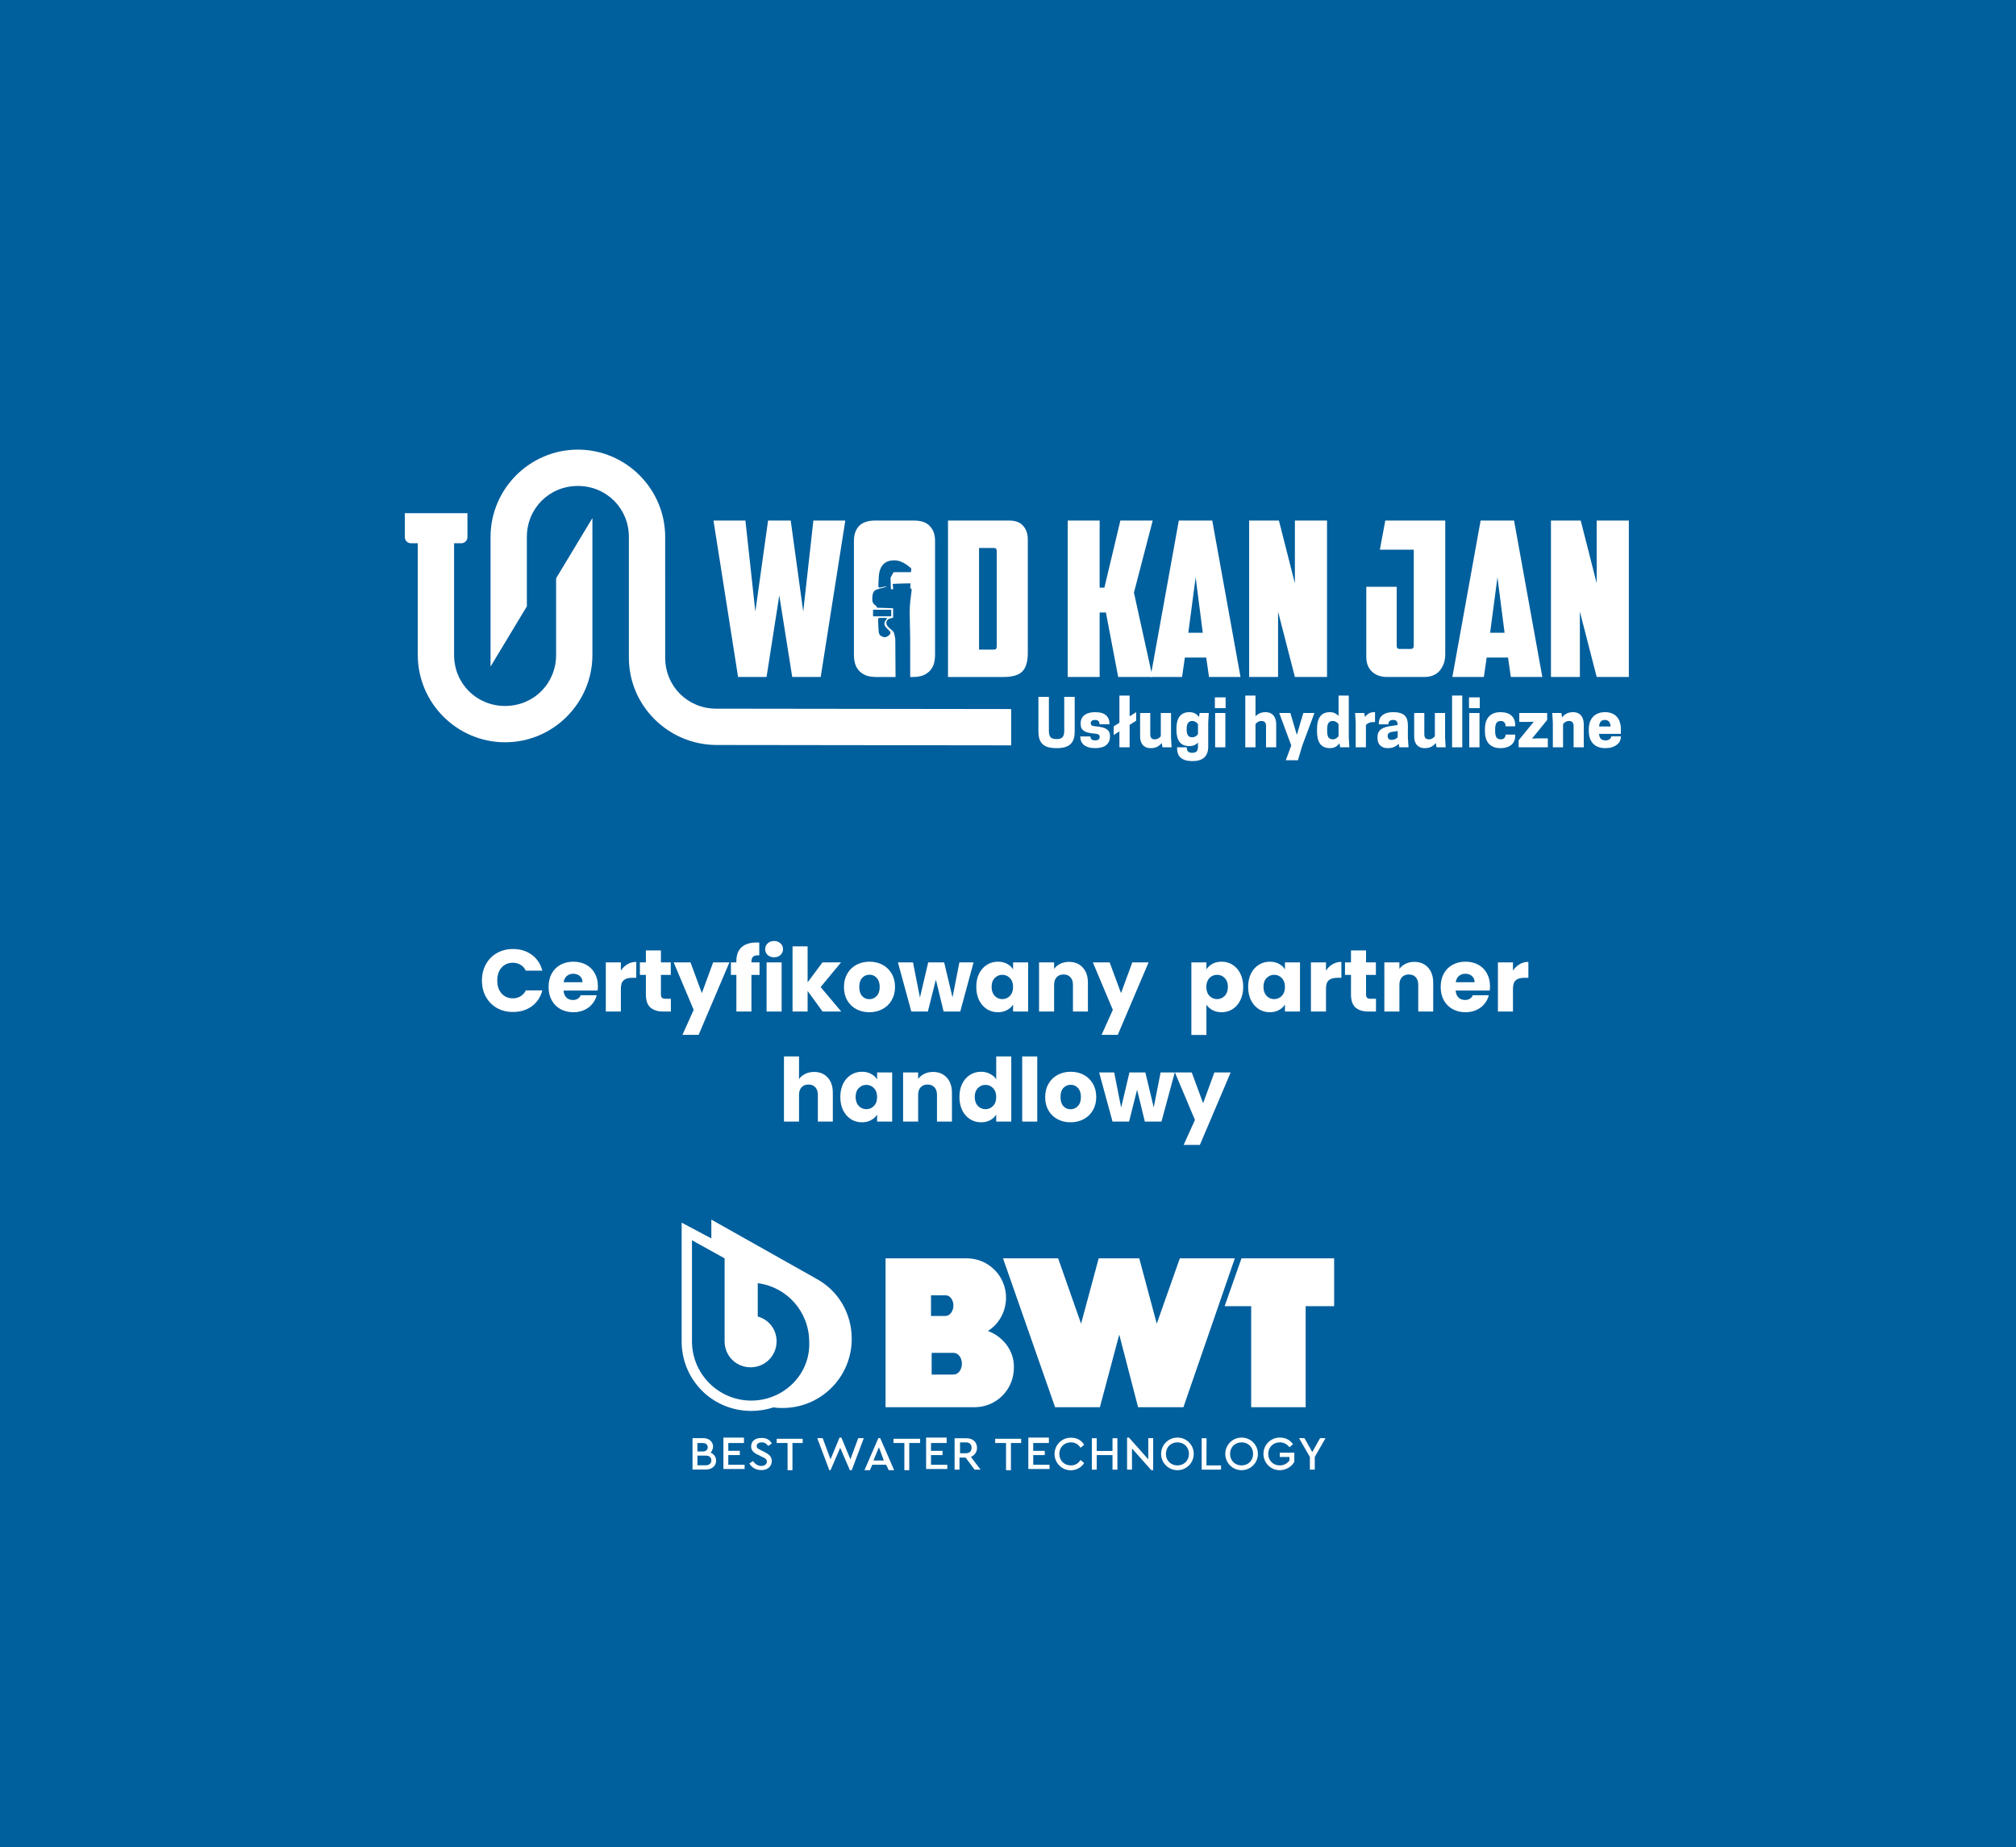 <?xml version="1.0" encoding="UTF-8" standalone="no"?>
<!-- Created with Inkscape (http://www.inkscape.org/) -->

<svg
   width="202.067mm"
   height="185.104mm"
   viewBox="0 0 202.067 185.104"
   version="1.1"
   id="svg62164"
   xml:space="preserve"
   inkscape:version="1.2.1 (9c6d41e410, 2022-07-14)"
   sodipodi:docname="partner-bwt.svg"
   xmlns:inkscape="http://www.inkscape.org/namespaces/inkscape"
   xmlns:sodipodi="http://sodipodi.sourceforge.net/DTD/sodipodi-0.dtd"
   xmlns="http://www.w3.org/2000/svg"
   xmlns:svg="http://www.w3.org/2000/svg"><sodipodi:namedview
     id="namedview62166"
     pagecolor="#ffffff"
     bordercolor="#666666"
     borderopacity="1.0"
     inkscape:showpageshadow="2"
     inkscape:pageopacity="0.0"
     inkscape:pagecheckerboard="0"
     inkscape:deskcolor="#d1d1d1"
     inkscape:document-units="mm"
     showgrid="false"
     inkscape:zoom="0.88907127"
     inkscape:cx="328.43261"
     inkscape:cy="457.21869"
     inkscape:window-width="2560"
     inkscape:window-height="1351"
     inkscape:window-x="1911"
     inkscape:window-y="-9"
     inkscape:window-maximized="1"
     inkscape:current-layer="layer1-5" /><defs
     id="defs62161"><clipPath
       clipPathUnits="userSpaceOnUse"
       id="clipPath36468-82"><path
         d="M 0,229 H 500 V 0 H 0 Z"
         id="path36466-16"
         inkscape:connector-curvature="0" /></clipPath><clipPath
       id="clipPath36468-82-1"
       clipPathUnits="userSpaceOnUse"><path
         inkscape:connector-curvature="0"
         id="path36466-16-8"
         d="M 0,229 H 500 V 0 H 0 Z" /></clipPath><clipPath
       id="clipPath36468-82-4"
       clipPathUnits="userSpaceOnUse"><path
         inkscape:connector-curvature="0"
         id="path36466-16-0"
         d="M 0,229 H 500 V 0 H 0 Z" /></clipPath></defs><g
     inkscape:label="Warstwa 1"
     inkscape:groupmode="layer"
     id="layer1"
     transform="translate(600.656,121.777)"><g
       inkscape:label="Warstwa 1"
       id="layer1-5"
       transform="translate(-40.196,-63.018)"><path
         id="rect64394"
         style="fill:#005f9d;stroke-width:0.096;stop-color:#000000"
         d="m -560.46,-58.759 h 202.067 V 126.345 H -560.46 Z" /><g
         id="g72220"
         transform="matrix(0.109,0,0,0.109,-495.026,40.494)"
         style="fill:#ffffff"><g
           id="g72177"
           style="fill:#ffffff">
	<path
   class="st0"
   d="m 58.2,432.2 c 0,5 -3.9,8.3 -9.5,8.3 H 36.5 v -28.9 h 10 c 5,0 8.9,3.3 8.9,7.8 0,2.2 -1.1,3.9 -2.2,5.6 2.8,1.1 5,3.9 5,7.2 z M 41,416.1 v 7.8 h 5 c 2.8,0 4.5,-1.7 4.5,-3.9 0,-2.2 -1.7,-3.9 -4.5,-3.9 z m 12.8,16.1 c 0,-2.8 -1.7,-4.5 -5,-4.5 H 41 v 8.9 h 7.2 c 3.3,0.1 5.6,-1.6 5.6,-4.4 z"
   id="path72139"
   style="fill:#ffffff" />
	<path
   class="st0"
   d="M 83.8,416.1 H 69.4 v 7.2 H 80 v 3.9 H 69.4 v 8.9 h 15 V 440 H 64.9 v -28.9 h 18.9 z"
   id="path72141"
   style="fill:#ffffff" />
	<path
   class="st0"
   d="m 109.4,416.6 -3.3,2.2 c -1.7,-2.2 -3.3,-3.3 -6.1,-3.3 -2.2,0 -4.5,1.1 -4.5,3.3 0,2.2 1.7,2.8 3.9,3.9 l 3.3,1.7 c 4.5,2.2 6.7,4.5 6.7,8.3 0,5 -3.9,8.3 -9.5,8.3 -5,0 -8.9,-2.2 -11.1,-6.1 l 3.3,-2.2 c 1.7,2.2 3.9,4.5 7.8,4.5 2.8,0 5,-1.7 5,-3.9 0,-2.2 -1.7,-3.3 -4.5,-4.5 l -3.3,-1.7 c -3.9,-1.7 -6.7,-3.9 -6.7,-7.8 0,-5 3.9,-7.8 8.9,-7.8 5.1,-0.4 8.5,1.8 10.1,5.1 z"
   id="path72143"
   style="fill:#ffffff" />
	<path
   class="st0"
   d="m 138.4,416.1 h -10 v 25 h -4.5 v -25 h -10 v -3.9 h 23.9 v 3.9 z"
   id="path72145"
   style="fill:#ffffff" />
	<path
   class="st0"
   d="m 194,411.6 -11.1,29.5 h -1.7 l -8.9,-20.6 -8.9,20.6 h -1.1 l -11.1,-29.5 h 5 l 7.2,19.5 8.3,-20 h 1.7 l 8.3,20 7.2,-19.5 z"
   id="path72147"
   style="fill:#ffffff" />
	<path
   class="st0"
   d="m 214.6,436.1 h -12.8 l -2.2,5 h -5 l 12.8,-29.5 h 1.7 l 12.8,29.5 h -5 z m -6.7,-16.1 -5,12.2 h 9.5 z"
   id="path72149"
   style="fill:#ffffff" />
	<path
   class="st0"
   d="m 245.8,416.1 h -10 v 25 h -4.5 v -25 h -10 v -3.9 h 24.5 z"
   id="path72151"
   style="fill:#ffffff" />
	<path
   class="st0"
   d="m 270.3,416.1 h -14.5 v 7.2 h 10.6 v 3.9 h -10.6 v 8.9 h 15 v 3.9 h -19.5 v -28.9 h 18.9 v 5 z"
   id="path72153"
   style="fill:#ffffff" />
	<path
   class="st0"
   d="m 295.9,440.6 -8.3,-11.1 H 282 v 11.1 h -4.5 v -28.9 h 10.6 c 6.1,0 10,3.3 10,8.9 0,3.9 -2.2,6.7 -5.6,8.3 l 8.9,11.7 c 0.1,0 -5.5,0 -5.5,0 z m -13.4,-15.1 h 5.6 c 3.3,0 5,-2.2 5,-5 0,-2.8 -1.7,-5 -5,-5 h -5.6 z"
   id="path72155"
   style="fill:#ffffff" />
	<path
   class="st0"
   d="m 339.3,416.1 h -10 v 25 h -4.5 v -25 h -10 v -3.9 h 23.9 v 3.9 z"
   id="path72157"
   style="fill:#ffffff" />
	<path
   class="st0"
   d="m 364.3,416.1 h -14.5 v 7.2 h 10.6 v 3.9 h -10.6 v 8.9 h 15 v 3.9 h -19.5 v -28.9 h 18.9 v 5 z"
   id="path72159"
   style="fill:#ffffff" />
	<path
   class="st0"
   d="m 396.6,417.7 -3.3,2.8 c -2.2,-3.3 -5,-5 -8.9,-5 -6.1,0 -10.6,4.5 -10.6,10.6 0,6.1 4.5,10.6 10.6,10.6 3.9,0 6.7,-1.7 8.9,-5 l 3.3,2.8 c -2.2,3.9 -7.2,6.7 -12.2,6.7 -8.3,0 -15,-6.7 -15,-15 0,-8.3 6.7,-15 15,-15 5.6,-0.1 10,2.6 12.2,6.5 z"
   id="path72161"
   style="fill:#ffffff" />
	<path
   class="st0"
   d="m 427.2,440.6 h -4.5 v -13.4 h -14.5 v 13.4 h -4.5 v -28.9 h 4.5 v 11.7 h 14.5 v -11.7 h 4.5 z"
   id="path72163"
   style="fill:#ffffff" />
	<path
   class="st0"
   d="m 460.1,411.6 v 29.5 h -1.7 l -17.8,-20 v 19.5 h -4.5 v -29.5 h 1.7 l 17.8,20 v -19.5 z"
   id="path72165"
   style="fill:#ffffff" />
	<path
   class="st0"
   d="m 497.4,426.1 c 0,8.3 -6.7,15 -15,15 -8.3,0 -15,-6.7 -15,-15 0,-8.3 6.7,-15 15,-15 8.3,0 15,6.6 15,15 z m -25.6,0 c 0,6.1 4.5,10.6 10.6,10.6 6.1,0 10.6,-4.5 10.6,-10.6 0,-6.1 -4.5,-10.6 -10.6,-10.6 -6.1,0 -10.6,4.5 -10.6,10.6 z"
   id="path72167"
   style="fill:#ffffff" />
	<path
   class="st0"
   d="m 509.1,436.7 h 13.4 v 3.9 h -17.8 v -28.9 h 4.5 c -0.1,-0.1 -0.1,25 -0.1,25 z"
   id="path72169"
   style="fill:#ffffff" />
	<path
   class="st0"
   d="m 556.4,426.1 c 0,8.3 -6.7,15 -15,15 -8.3,0 -15,-6.7 -15,-15 0,-8.3 6.7,-15 15,-15 8.3,0 15,6.6 15,15 z m -25.6,0 c 0,6.1 4.5,10.6 10.6,10.6 6.1,0 10.6,-4.5 10.6,-10.6 0,-6.1 -4.5,-10.6 -10.6,-10.6 -6.1,0 -10.6,4.5 -10.6,10.6 z"
   id="path72171"
   style="fill:#ffffff" />
	<path
   class="st0"
   d="m 588.7,417.2 -3.3,2.8 c -2.2,-2.8 -5,-4.5 -8.9,-4.5 -6.1,0 -10.6,4.5 -10.6,10.6 0,6.1 4.5,10.6 10.6,10.6 3.9,0 6.7,-1.7 8.9,-4.5 v -3.3 h -8.9 V 425 h 13.4 v 8.3 c -2.2,4.5 -7.8,7.8 -13.4,7.8 -8.3,0 -15,-6.7 -15,-15 0,-8.3 6.7,-15 15,-15 5.5,0 9.4,2.2 12.2,6.1 z"
   id="path72173"
   style="fill:#ffffff" />
	<path
   class="st0"
   d="m 608.7,428.9 v 11.7 h -4.5 v -11.7 l -10,-17.3 h 5 l 7.2,12.8 7.2,-12.8 h 5 z"
   id="path72175"
   style="fill:#ffffff" />
</g><g
           id="g72187"
           style="fill:#ffffff">
	<path
   id="polygon72179"
   class="st0"
   d="m 626.5,246.3 h -85.2 l -15.5,44 h 24.4 v 92.9 h 50.1 v -92.9 h 26.2 z"
   style="fill:#ffffff" />
	<path
   id="polygon72181"
   class="st0"
   d="m 487.9,383.2 47.3,-136.9 h -50.6 l -21.2,60.1 -16.1,-60.1 H 410 l -16.2,60.1 -21.1,-60.1 H 322 l 47.9,136.9 h 41.2 l 17.8,-66.8 17.3,66.8 z"
   style="fill:#ffffff" />
	<path
   class="st0"
   d="m 308.1,313.1 c 10,-6.1 16.7,-17.8 16.7,-30.6 0,-20 -16.1,-36.2 -36.2,-36.2 H 214 v 136.9 0 h 81.8 c 20,0 36.2,-16.1 36.2,-36.2 0.6,-15.5 -10,-28.9 -23.9,-33.9 z m -52.3,-32.8 h 13.4 c 3.9,0 7.2,3.9 7.2,9.5 0,5 -3.3,9.5 -7.2,9.5 h -13.4 z m 20.6,72.9 h -20 v -20 h 20 c 4.5,0 7.8,4.5 7.8,10 0,5.5 -3.3,10 -7.8,10 z"
   id="path72183"
   style="fill:#ffffff" />
	<path
   class="st0"
   d="m 150.6,265.2 v 0 L 53.8,210.7 V 228 L 26.5,213.5 v 109.1 c 0,35.6 28.4,64 64,64 7.2,0 13.9,-1.1 20.6,-3.3 2.8,0.6 5.6,0.6 8.3,0.6 35.1,0 63.5,-28.4 63.5,-63.5 0,-24 -12.8,-44.6 -32.3,-55.2 z M 90.5,377.1 C 60.4,377.1 36,352.6 36,322.6 c 0,-1.1 0,-92.9 0,-92.9 l 30,16.6 v 76.3 c 0,13.4 10.6,23.9 23.9,23.9 13.3,0 23.9,-10.6 23.9,-23.9 0,-11.1 -7.2,-20 -17.3,-22.8 v -30.6 c 26.7,3.3 47.3,26.2 47.3,54 1.3,29.4 -23.2,53.9 -53.3,53.9 z"
   id="path72185"
   style="fill:#ffffff" />
</g></g><g
         inkscape:label="Warstwa 1"
         id="layer1-1"
         transform="matrix(0.825,0,0,0.825,-409.071,-79.011)"><g
           aria-label="WOD KAN JAN"
           transform="matrix(0.597,0,0,0.597,-2623.576,-663.974)"
           id="text5295"
           style="font-weight:bold;font-size:43.902px;line-height:1.25;font-family:'Pan Pizza';-inkscape-font-specification:'Pan Pizza Bold';letter-spacing:0px;baseline-shift:baseline;fill:#ffffff;fill-opacity:1;stroke-width:2.744;stop-color:#000000"><path
             d="m 4252.753,1259.219 h 6.497 l -5.005,31.829 h -5.795 l -2.634,-16.595 -2.59,16.595 h -5.795 l -5.005,-31.829 h 6.498 l 2.019,18.527 2.59,-18.527 h 4.61 l 2.546,18.527 z"
             style="font-family:'American Captain';-inkscape-font-specification:'American Captain Bold';fill:#ffffff;fill-opacity:1"
             id="path5297" /><path
             id="path5299"
             style="font-family:'American Captain';-inkscape-font-specification:'American Captain Bold';fill:#ffffff;fill-opacity:1"
             d="m 4265.309,1259.219 c -1.493,0 -2.59,0.381 -3.293,1.142 -0.673,0.732 -1.01,1.726 -1.01,2.985 v 23.181 c 0,0.615 0.073,1.2 0.219,1.756 0.146,0.527 0.395,0.995 0.746,1.405 0.351,0.41 0.82,0.746 1.405,1.01 0.585,0.234 1.317,0.351 2.195,0.351 h 3.905 l -0.052,-7.659 c -0.03,-0.327 -0.125,-0.823 -0.211,-1.102 -0.144,-0.466 -0.201,-0.543 -0.697,-0.939 -0.795,-0.634 -1.054,-1.142 -0.843,-1.648 0.142,-0.34 0.367,-0.495 0.891,-0.612 l 0.419,-0.094 v -0.96 -0.96 l -1.123,-0.051 c -0.618,-0.029 -1.359,-0.052 -1.646,-0.052 -0.484,-3e-4 -0.527,-0.014 -0.57,-0.186 -0.026,-0.102 -0.186,-0.277 -0.355,-0.39 -0.441,-0.292 -0.596,-0.736 -0.541,-1.543 0.057,-0.838 0.262,-1.288 0.683,-1.503 0.274,-0.14 1.177,-0.406 1.996,-0.588 0.12,-0.026 0.217,-0.078 0.217,-0.115 0,-0.037 -0.31,0 -0.69,0.077 -1.1,0.23 -0.998,0.353 -0.942,-1.131 0.057,-1.516 0.148,-2.062 0.452,-2.701 0.42,-0.885 1.122,-1.392 2.123,-1.534 1.319,-0.187 2.475,0.233 3.855,1.402 0.254,0.215 0.264,0.244 0.212,0.594 l -0.055,0.368 h -1.763 -1.763 l -0.31,0.571 -0.31,0.571 0.039,1.163 0.039,1.162 h 0.234 0.235 l -0.054,-0.539 -0.054,-0.539 0.964,-0.052 c 0.531,-0.029 1.35,-0.052 1.822,-0.052 h 0.857 l -0.052,0.512 c -0.046,0.447 -0.035,0.512 0.079,0.512 0.21,0 0.224,0.165 0.095,1.115 -0.302,2.211 -0.344,3.03 -0.279,5.386 0.035,1.257 0.069,2.778 0.069,3.379 l 0.01,8.138 h 0.49 c 0.878,0 1.61,-0.117 2.195,-0.351 0.585,-0.263 1.054,-0.6 1.405,-1.01 0.351,-0.41 0.6,-0.878 0.747,-1.405 0.146,-0.556 0.22,-1.141 0.22,-1.756 v -23.181 c 0,-1.258 -0.351,-2.253 -1.054,-2.985 -0.673,-0.761 -1.756,-1.142 -3.249,-1.142 z m -0.415,18.144 h 1.852 1.852 v 0.67 0.67 h -1.852 -1.852 v -0.67 z m 1.954,1.655 c 0.471,0 0.879,0.023 0.907,0.051 0.028,0.028 -0.068,0.183 -0.214,0.345 -0.341,0.378 -0.428,0.82 -0.238,1.22 0.075,0.157 0.361,0.487 0.637,0.734 0.537,0.48 0.601,0.654 0.371,1.005 -0.071,0.109 -0.278,0.285 -0.46,0.391 v 5e-4 c -0.409,0.239 -0.775,0.244 -1.176,0.015 -0.585,-0.334 -0.618,-0.433 -0.702,-2.061 -0.042,-0.8 -0.054,-1.51 -0.028,-1.578 0.039,-0.101 0.2,-0.123 0.903,-0.123 z" /><path
             d="m 4286.47,1264.795 v 20.678 h 2.985 q 0.395,0 0.483,-0.132 0.132,-0.176 0.132,-0.527 v -19.405 q 0,-0.615 -0.571,-0.615 z m 9.922,21.337 q 0,2.634 -1.098,3.776 -1.097,1.141 -3.863,1.141 h -11.283 v -31.829 h 12.468 q 1.888,0 2.81,1.054 0.966,1.054 0.966,2.81 z"
             style="font-family:'American Captain';-inkscape-font-specification:'American Captain Bold';fill:#ffffff;fill-opacity:1"
             id="path5301" /><path
             d="m 4311.011,1272.873 h 0.966 l 3.249,-13.654 h 6.585 l -3.82,14.663 3.776,17.166 h -6.981 l -2.502,-13.127 h -1.273 v 13.127 h -6.497 v -31.829 h 6.497 z"
             style="font-family:'American Captain';-inkscape-font-specification:'American Captain Bold';fill:#ffffff;fill-opacity:1"
             id="path5303" /><path
             d="m 4328.352,1287.097 -0.571,3.951 h -6.41 l 5.751,-31.829 h 6.805 l 5.751,31.829 h -6.41 l -0.571,-3.951 z m 0.702,-5.049 h 2.942 l -1.449,-11.283 z"
             style="font-family:'American Captain';-inkscape-font-specification:'American Captain Bold';fill:#ffffff;fill-opacity:1"
             id="path5305" /><path
             d="m 4341.435,1259.219 h 6.059 l 3.249,12.775 v -12.775 h 6.541 v 31.829 h -6.541 l -3.424,-13.302 v 13.302 h -5.883 z"
             style="font-family:'American Captain';-inkscape-font-specification:'American Captain Bold';fill:#ffffff;fill-opacity:1"
             id="path5307" /><path
             d="m 4365.274,1272.697 h 6.19 v 12.029 q 0,0.615 0.571,0.615 h 2.327 q 0.571,0 0.571,-0.659 v -19.536 h -6.893 l 1.097,-5.927 h 12.205 v 27.263 q 0,1.888 -1.097,3.249 -1.098,1.317 -3.205,1.317 h -7.551 q -1.888,0 -3.073,-1.098 -1.141,-1.097 -1.141,-2.985 z"
             style="font-family:'American Captain';-inkscape-font-specification:'American Captain Bold';fill:#ffffff;fill-opacity:1"
             id="path5309" /><path
             d="m 4389.771,1287.097 -0.571,3.951 h -6.41 l 5.751,-31.829 h 6.805 l 5.751,31.829 h -6.41 l -0.571,-3.951 z m 0.702,-5.049 h 2.942 l -1.449,-11.283 z"
             style="font-family:'American Captain';-inkscape-font-specification:'American Captain Bold';fill:#ffffff;fill-opacity:1"
             id="path5311" /><path
             d="m 4402.854,1259.219 h 6.059 l 3.249,12.775 v -12.775 h 6.541 v 31.829 h -6.541 l -3.424,-13.302 v 13.302 h -5.883 z"
             style="font-family:'American Captain';-inkscape-font-specification:'American Captain Bold';fill:#ffffff;fill-opacity:1"
             id="path5313" /></g><g
           aria-label="Usługi hydrauliczne"
           transform="matrix(0.179,0,0,0.179,-815.267,-115.775)"
           id="text6221-5"
           style="font-weight:bold;font-size:43.902px;line-height:0.85;font-family:'Tanohe Sans';-inkscape-font-specification:'Tanohe Sans Bold';letter-spacing:0px;baseline-shift:baseline;vector-effect:none;fill:#ffffff;stroke-width:2.744;stop-color:#000000"><path
             d="m 4246.518,1291.619 q -3.512,0 -5.883,-0.702 -2.327,-0.746 -3.776,-2.195 -1.405,-1.449 -2.019,-3.556 -0.615,-2.151 -0.615,-4.961 v -23.4 h 7.112 v 23.18 q 0,2.766 1.054,4.127 1.098,1.361 4.127,1.361 3.029,0 4.127,-1.361 1.097,-1.361 1.097,-4.127 v -23.18 h 7.112 v 23.4 q 0,2.81 -0.615,4.961 -0.615,2.107 -2.063,3.556 -1.449,1.449 -3.82,2.195 -2.371,0.702 -5.839,0.702 z"
             id="path4097"
             style="fill:#ffffff" /><path
             d="m 4272.684,1286.351 q 1.668,0 2.371,-0.615 0.746,-0.658 0.746,-1.668 0,-1.097 -0.702,-1.624 -0.703,-0.527 -2.766,-0.702 -2.458,-0.176 -4.258,-0.615 -1.8,-0.439 -2.941,-1.185 -1.141,-0.79 -1.712,-1.932 -0.527,-1.141 -0.527,-2.81 v -0.395 q 0,-2.019 0.746,-3.424 0.746,-1.449 2.063,-2.371 1.317,-0.922 3.117,-1.361 1.8,-0.439 3.863,-0.439 5.136,0 7.463,2.151 2.327,2.107 2.327,5.839 v 0.22 h -6.805 q 0,-1.405 -0.702,-2.151 -0.703,-0.79 -2.283,-0.79 -1.449,0 -2.195,0.571 -0.746,0.571 -0.746,1.536 0,1.054 0.658,1.581 0.659,0.483 2.678,0.658 2.195,0.176 3.951,0.571 1.8,0.351 3.073,1.097 1.273,0.703 1.976,1.888 0.703,1.185 0.703,3.029 v 0.395 q 0,3.644 -2.546,5.751 -2.502,2.063 -7.551,2.063 -2.546,0 -4.434,-0.571 -1.888,-0.571 -3.161,-1.581 -1.229,-1.054 -1.844,-2.458 -0.615,-1.405 -0.615,-3.117 v -0.22 h 6.893 q 0,1.141 0.702,1.932 0.703,0.746 2.459,0.746 z"
             id="path4099"
             style="fill:#ffffff" /><path
             d="m 4285.284,1276.868 3.907,-2.459 v -18.483 h 6.936 v 14.093 l 4.434,-2.81 v 5.795 l -4.434,2.81 v 15.234 h -6.936 v -10.8 l -3.907,2.458 z"
             id="path4101"
             style="fill:#ffffff" /><path
             d="m 4310.133,1267.78 v 14.619 q 0,0.615 0.132,1.229 0.176,0.571 0.527,1.054 0.351,0.439 0.922,0.703 0.615,0.263 1.493,0.263 0.834,0 1.493,-0.22 0.658,-0.22 1.141,-0.527 0.527,-0.351 0.878,-0.746 0.351,-0.395 0.571,-0.702 v -15.673 h 6.937 v 16.683 l 0.395,6.585 h -6.19 l -0.527,-2.942 q -1.141,1.537 -2.985,2.546 -1.8,0.966 -4.478,0.966 -1.976,0 -3.381,-0.658 -1.361,-0.659 -2.239,-1.756 -0.834,-1.141 -1.229,-2.59 -0.351,-1.493 -0.351,-3.073 v -15.761 z"
             id="path4103"
             style="fill:#ffffff" /><path
             d="m 4342.533,1287.844 q -1.01,1.098 -2.458,1.756 -1.449,0.615 -3.512,0.615 -2.327,0 -3.995,-0.746 -1.624,-0.79 -2.678,-2.195 -1.01,-1.449 -1.493,-3.424 -0.483,-2.019 -0.483,-4.522 v -1.229 q 0,-2.327 0.483,-4.302 0.483,-2.019 1.493,-3.468 1.054,-1.449 2.678,-2.283 1.668,-0.834 3.995,-0.834 2.458,0 4.039,0.922 1.581,0.922 2.59,2.327 l 0.483,-2.678 h 6.19 l -0.395,6.585 v 16.244 q 0,4.829 -2.634,7.288 -2.59,2.502 -8.122,2.502 -2.898,0 -4.917,-0.658 -1.976,-0.658 -3.205,-1.8 -1.185,-1.141 -1.712,-2.678 -0.527,-1.537 -0.527,-3.293 v -0.922 h 6.541 q 0,0.834 0.176,1.493 0.176,0.703 0.571,1.185 0.439,0.527 1.141,0.79 0.702,0.263 1.8,0.263 2.019,0 2.985,-0.922 0.966,-0.922 0.966,-3.293 z m -3.951,-3.6 q 0.79,0 1.405,-0.22 0.658,-0.22 1.141,-0.527 0.527,-0.351 0.834,-0.746 0.351,-0.395 0.571,-0.702 v -6.673 q -0.22,-0.307 -0.571,-0.703 -0.307,-0.395 -0.834,-0.702 -0.483,-0.351 -1.141,-0.571 -0.615,-0.22 -1.405,-0.22 -1.888,0 -2.81,1.361 -0.922,1.317 -0.922,3.556 v 1.229 q 0,4.917 3.732,4.917 z"
             id="path4105"
             style="fill:#ffffff" /><path
             d="m 4354.167,1267.78 h 6.937 v 23.268 h -6.937 z m 7.112,-3.293 h -7.288 v -7.332 h 7.288 z"
             id="path4107"
             style="fill:#ffffff" /><path
             d="m 4381.562,1270.019 q 1.141,-1.273 2.81,-2.019 1.668,-0.79 4.039,-0.79 1.976,0 3.337,0.702 1.361,0.658 2.195,1.8 0.878,1.097 1.273,2.546 0.395,1.449 0.395,3.029 v 15.761 h -6.893 v -14.62 q 0,-0.615 -0.176,-1.185 -0.132,-0.615 -0.483,-1.054 -0.351,-0.483 -0.966,-0.746 -0.571,-0.263 -1.449,-0.263 -0.834,0 -1.493,0.22 -0.658,0.22 -1.185,0.571 -0.483,0.307 -0.878,0.702 -0.351,0.395 -0.527,0.703 v 15.673 h -6.937 v -35.122 h 6.937 z"
             id="path4109"
             style="fill:#ffffff" /><path
             d="m 4414.005,1267.78 h 7.551 l -8.21,22.039 -2.985,10.01 h -8.254 l 3.732,-10.01 -8.166,-22.039 h 7.551 l 4.39,14.839 z"
             id="path4111"
             style="fill:#ffffff" /><path
             d="m 4431.961,1267.21 q 2.063,0 3.512,0.702 1.449,0.702 2.458,1.844 v -13.829 h 6.937 v 28.536 l 0.395,6.585 h -6.234 l -0.483,-2.766 q -1.01,1.449 -2.59,2.415 -1.581,0.922 -3.995,0.922 -2.371,0 -4.039,-0.834 -1.668,-0.834 -2.678,-2.327 -1.01,-1.536 -1.493,-3.644 -0.439,-2.107 -0.439,-4.61 v -1.581 q 0,-2.502 0.439,-4.61 0.483,-2.107 1.493,-3.6 1.01,-1.536 2.678,-2.371 1.668,-0.834 4.039,-0.834 z m 5.971,8.166 q -0.22,-0.307 -0.571,-0.703 -0.351,-0.395 -0.878,-0.702 -0.483,-0.351 -1.097,-0.571 -0.615,-0.22 -1.405,-0.22 -2.063,0 -2.941,1.449 -0.834,1.405 -0.834,3.995 v 1.581 q 0,2.59 0.834,4.039 0.878,1.405 2.941,1.405 0.79,0 1.405,-0.22 0.615,-0.22 1.097,-0.527 0.527,-0.351 0.878,-0.746 0.351,-0.395 0.571,-0.702 z"
             id="path4113"
             style="fill:#ffffff" /><path
             d="m 4462.034,1267.21 q 0.176,0 0.351,0 0.176,0 0.307,0.044 v 6.673 h -1.185 q -2.107,0 -3.337,0.702 -1.185,0.659 -1.668,1.317 v 15.102 h -6.937 v -16.683 l -0.395,-6.585 h 6.19 l 0.483,2.722 q 1.01,-1.449 2.546,-2.371 1.58,-0.922 3.644,-0.922 z"
             id="path4115"
             style="fill:#ffffff" /><path
             d="m 4478.761,1288.634 q -1.229,1.317 -3.029,2.151 -1.8,0.834 -4.258,0.834 -1.976,0 -3.337,-0.571 -1.317,-0.571 -2.195,-1.493 -0.834,-0.966 -1.229,-2.239 -0.351,-1.273 -0.351,-2.678 v -0.439 q 0,-1.888 0.615,-3.161 0.615,-1.317 1.712,-2.151 1.141,-0.878 2.634,-1.361 1.537,-0.527 3.381,-0.79 l 5.356,-0.834 q -0.044,-1.712 -0.702,-2.546 -0.658,-0.878 -2.458,-0.878 -0.922,0 -1.537,0.263 -0.615,0.22 -0.966,0.659 -0.351,0.395 -0.483,0.966 -0.132,0.527 -0.132,1.098 h -6.541 v -0.395 q 0,-1.493 0.439,-2.898 0.483,-1.449 1.624,-2.546 1.141,-1.098 3.029,-1.756 1.888,-0.658 4.785,-0.658 2.854,0 4.741,0.615 1.888,0.571 3.029,1.712 1.141,1.141 1.624,2.81 0.483,1.624 0.483,3.732 v 8.385 l 0.439,6.585 h -6.234 z m -4.742,-2.634 q 1.493,0 2.459,-0.571 1.01,-0.571 1.58,-1.185 v -4.258 l -3.951,0.615 q -1.624,0.264 -2.239,1.01 -0.615,0.702 -0.615,1.756 v 0.263 q 0,0.878 0.615,1.624 0.615,0.746 2.151,0.746 z"
             id="path4117"
             style="fill:#ffffff" /><path
             d="m 4496.146,1267.78 v 14.619 q 0,0.615 0.132,1.229 0.176,0.571 0.527,1.054 0.351,0.439 0.922,0.703 0.615,0.263 1.493,0.263 0.834,0 1.493,-0.22 0.658,-0.22 1.141,-0.527 0.527,-0.351 0.878,-0.746 0.351,-0.395 0.571,-0.702 v -15.673 h 6.936 v 16.683 l 0.395,6.585 h -6.19 l -0.527,-2.942 q -1.141,1.537 -2.985,2.546 -1.8,0.966 -4.478,0.966 -1.976,0 -3.381,-0.658 -1.361,-0.659 -2.239,-1.756 -0.834,-1.141 -1.229,-2.59 -0.351,-1.493 -0.351,-3.073 v -15.761 z"
             id="path4119"
             style="fill:#ffffff" /><path
             d="m 4514.98,1255.927 h 6.936 v 35.122 h -6.936 z"
             id="path4121"
             style="fill:#ffffff" /><path
             d="m 4526.658,1267.78 h 6.936 v 23.268 h -6.936 z m 7.112,-3.293 h -7.288 v -7.332 h 7.288 z"
             id="path4123"
             style="fill:#ffffff" /><path
             d="m 4544.219,1280.205 q 0,2.59 0.834,4.039 0.878,1.405 2.898,1.405 1.668,0 2.502,-0.878 0.834,-0.922 0.834,-2.327 h 6.541 v 0.966 q 0,1.8 -0.658,3.337 -0.615,1.493 -1.888,2.59 -1.229,1.054 -3.117,1.668 -1.844,0.615 -4.346,0.615 -2.766,0 -4.742,-0.834 -1.976,-0.834 -3.293,-2.327 -1.273,-1.536 -1.888,-3.644 -0.615,-2.107 -0.615,-4.61 v -1.581 q 0,-2.502 0.615,-4.61 0.615,-2.107 1.888,-3.6 1.317,-1.536 3.293,-2.371 1.976,-0.834 4.742,-0.834 5.005,0 7.507,2.371 2.502,2.371 2.502,6.234 v 1.01 h -6.541 q 0,-3.644 -3.337,-3.644 -2.019,0 -2.898,1.449 -0.834,1.405 -0.834,3.995 z"
             id="path4125"
             style="fill:#ffffff" /><path
             d="m 4570.429,1273.707 -4.829,0.132 h -5.005 v -6.059 h 18.922 v 4.741 l -10.273,12.6 4.829,-0.132 h 5.883 v 6.059 h -19.8 v -4.742 z"
             id="path4127"
             style="fill:#ffffff" /><path
             d="m 4597.473,1291.049 v -14.62 q 0,-0.615 -0.176,-1.185 -0.132,-0.615 -0.483,-1.054 -0.351,-0.483 -0.966,-0.746 -0.571,-0.263 -1.449,-0.263 -0.834,0 -1.493,0.22 -0.658,0.22 -1.185,0.571 -0.483,0.307 -0.878,0.702 -0.351,0.395 -0.527,0.703 v 15.673 h -6.937 v -16.683 l -0.395,-6.585 h 6.19 l 0.527,2.985 q 1.098,-1.536 2.898,-2.546 1.844,-1.01 4.566,-1.01 1.976,0 3.337,0.702 1.361,0.658 2.195,1.8 0.878,1.097 1.273,2.546 0.395,1.449 0.395,3.029 v 15.761 z"
             id="path4129"
             style="fill:#ffffff" /><path
             d="m 4614.726,1281.917 q 0.22,2.458 1.317,3.468 1.097,0.966 3.073,0.966 1.844,0 2.854,-0.834 1.054,-0.878 1.054,-1.932 h 6.541 v 0.176 q 0,1.668 -0.702,3.117 -0.702,1.405 -2.063,2.458 -1.317,1.054 -3.293,1.668 -1.932,0.615 -4.434,0.615 -2.897,0 -5.049,-0.834 -2.107,-0.878 -3.512,-2.415 -1.361,-1.581 -2.063,-3.688 -0.659,-2.151 -0.659,-4.654 v -1.229 q 0,-2.502 0.659,-4.61 0.702,-2.151 2.063,-3.688 1.405,-1.58 3.468,-2.415 2.063,-0.878 4.829,-0.878 2.766,0 4.785,0.878 2.019,0.834 3.337,2.415 1.361,1.537 1.976,3.688 0.658,2.107 0.658,4.61 v 3.117 z m 3.951,-9.439 q -3.6,0 -3.907,4.434 h 7.815 q -0.307,-4.434 -3.907,-4.434 z"
             id="path4131"
             style="fill:#ffffff" /></g><path
           id="path6352"
           style="color:#000000;fill:#ffffff;fill-opacity:1;stroke-width:0.485;-inkscape-stroke:none"
           d="m -113.296,79.164 c -5.839,0 -10.608,4.77 -10.608,10.609 V 105.517 l 4.412,-7.317 v -8.426 c 0,-3.471 2.726,-6.197 6.197,-6.197 3.471,0 6.197,2.726 6.197,6.197 v 11.026 h 2.6e-4 v 3.633 c 0,5.839 4.77,10.568 10.608,10.608 l 35.839,0.045 v -4.411 l -35.839,-0.045 c -3.471,-0.004 -6.197,-2.726 -6.197,-6.197 v -3.633 h -2.4e-4 V 89.773 c 0,-5.839 -4.769,-10.609 -10.608,-10.609 z"
           sodipodi:nodetypes="ssccsssccssccssccss" /><path
           id="path6364"
           style="color:#000000;fill:#ffffff;fill-opacity:1;stroke-width:0.485"
           d="m -134.321,86.886 v 0.751 2.15 c 0,0.416 0.335,0.751 0.75,0.751 h 0.827 v 13.567 c 0,5.839 4.769,10.609 10.608,10.609 5.839,0 10.608,-4.77 10.608,-10.609 V 87.476 l -4.411,7.317 v 9.311 c 0,3.471 -2.726,6.197 -6.197,6.197 -3.471,0 -6.197,-2.726 -6.197,-6.197 V 90.537 h 0.872 c 0.416,0 0.75,-0.335 0.75,-0.751 v -2.15 -0.751 h -1.623 -4.412 z" /></g><g
         aria-label="Certyfikowany  partner
handlowy"
         transform="matrix(0.201,0,0,0.201,-632.259,-72.691)"
         id="text75332"
         style="font-weight:bold;font-size:43.902px;line-height:1.25;font-family:Poppins;-inkscape-font-specification:'Poppins Bold';letter-spacing:0px;baseline-shift:baseline;opacity:1;vector-effect:none;stroke-width:2.744;stop-color:#000000;stop-opacity:1"><path
           d="m 597.538,558.179 q 0,-4.566 1.976,-8.122 1.976,-3.6 5.488,-5.576 3.556,-2.019 8.034,-2.019 5.488,0 9.395,2.898 3.907,2.898 5.224,7.902 h -8.254 q -0.922,-1.932 -2.634,-2.941 -1.668,-1.01 -3.819,-1.01 -3.468,0 -5.619,2.415 -2.151,2.415 -2.151,6.454 0,4.039 2.151,6.454 2.151,2.415 5.619,2.415 2.151,0 3.819,-1.01 1.712,-1.01 2.634,-2.941 h 8.254 q -1.317,5.005 -5.224,7.902 -3.907,2.854 -9.395,2.854 -4.478,0 -8.034,-1.976 -3.512,-2.019 -5.488,-5.576 -1.976,-3.556 -1.976,-8.122 z"
           style="text-align:center;text-anchor:middle;fill:#ffffff"
           id="path75339" /><path
           d="m 655.357,560.988 q 0,1.054 -0.132,2.195 H 638.235 q 0.176,2.283 1.449,3.512 1.317,1.185 3.205,1.185 2.81,0 3.907,-2.371 h 7.99 q -0.615,2.415 -2.239,4.346 -1.58,1.932 -3.995,3.029 -2.415,1.098 -5.4,1.098 -3.6,0 -6.41,-1.537 -2.81,-1.537 -4.39,-4.39 -1.58,-2.854 -1.58,-6.673 0,-3.819 1.537,-6.673 1.58,-2.854 4.39,-4.39 2.81,-1.537 6.454,-1.537 3.556,0 6.322,1.493 2.766,1.493 4.302,4.259 1.58,2.766 1.58,6.454 z m -7.683,-1.976 q 0,-1.932 -1.317,-3.073 -1.317,-1.141 -3.293,-1.141 -1.888,0 -3.205,1.098 -1.273,1.098 -1.58,3.117 z"
           style="text-align:center;text-anchor:middle;fill:#ffffff"
           id="path75341" /><path
           d="m 666.815,553.218 q 1.317,-2.019 3.293,-3.161 1.976,-1.185 4.39,-1.185 v 7.946 h -2.063 q -2.81,0 -4.215,1.229 -1.405,1.185 -1.405,4.215 v 11.371 h -7.507 V 549.135 h 7.507 z"
           style="text-align:center;text-anchor:middle;fill:#ffffff"
           id="path75343" /><path
           d="m 691.752,567.267 v 6.366 h -3.819 q -4.083,0 -6.366,-1.976 -2.283,-2.02 -2.283,-6.541 v -9.746 h -2.985 v -6.234 h 2.985 v -5.971 h 7.507 v 5.971 h 4.917 v 6.234 h -4.917 v 9.834 q 0,1.098 0.527,1.58 0.527,0.483 1.756,0.483 z"
           style="text-align:center;text-anchor:middle;fill:#ffffff"
           id="path75345" /><path
           d="m 720.947,549.135 -15.366,36.132 h -8.078 l 5.619,-12.468 -9.966,-23.663 h 8.385 l 5.663,15.322 5.619,-15.322 z"
           style="text-align:center;text-anchor:middle;fill:#ffffff"
           id="path75347" /><path
           d="m 735.961,555.369 h -4.039 v 18.263 h -7.507 v -18.263 h -2.722 v -6.234 h 2.722 v -0.702 q 0,-4.522 2.59,-6.849 2.59,-2.371 7.595,-2.371 0.834,0 1.229,0.044 v 6.366 q -2.151,-0.132 -3.029,0.615 -0.878,0.746 -0.878,2.678 v 0.22 h 4.039 z"
           style="text-align:center;text-anchor:middle;fill:#ffffff"
           id="path75349" /><path
           d="m 743.249,546.589 q -1.976,0 -3.249,-1.141 -1.229,-1.185 -1.229,-2.898 0,-1.756 1.229,-2.898 1.273,-1.185 3.249,-1.185 1.932,0 3.161,1.185 1.273,1.141 1.273,2.898 0,1.712 -1.273,2.898 -1.229,1.141 -3.161,1.141 z m 3.732,2.546 v 24.497 h -7.507 V 549.135 Z"
           style="text-align:center;text-anchor:middle;fill:#ffffff"
           id="path75351" /><path
           d="m 767.395,573.632 -7.463,-10.273 v 10.273 h -7.507 V 541.145 h 7.507 v 17.956 l 7.419,-9.966 h 9.263 l -10.185,12.293 10.273,12.205 z"
           style="text-align:center;text-anchor:middle;fill:#ffffff"
           id="path75353" /><path
           d="m 790.707,573.984 q -3.6,0 -6.498,-1.537 -2.854,-1.537 -4.522,-4.39 -1.624,-2.854 -1.624,-6.673 0,-3.776 1.668,-6.629 1.668,-2.898 4.566,-4.434 2.898,-1.537 6.498,-1.537 3.6,0 6.498,1.537 2.898,1.537 4.566,4.434 1.668,2.854 1.668,6.629 0,3.776 -1.712,6.673 -1.668,2.854 -4.61,4.39 -2.898,1.537 -6.498,1.537 z m 0,-6.498 q 2.151,0 3.644,-1.58 1.537,-1.58 1.537,-4.522 0,-2.941 -1.493,-4.522 -1.449,-1.58 -3.6,-1.58 -2.195,0 -3.644,1.58 -1.449,1.537 -1.449,4.522 0,2.941 1.405,4.522 1.449,1.58 3.6,1.58 z"
           style="text-align:center;text-anchor:middle;fill:#ffffff"
           id="path75355" /><path
           d="m 842.688,549.135 -6.629,24.497 h -8.298 l -3.863,-15.893 -3.995,15.893 h -8.254 l -6.673,-24.497 h 7.507 l 3.468,17.517 4.127,-17.517 h 7.946 l 4.171,17.429 3.424,-17.429 z"
           style="text-align:center;text-anchor:middle;fill:#ffffff"
           id="path75357" /><path
           d="m 844.049,561.34 q 0,-3.776 1.405,-6.629 1.449,-2.854 3.907,-4.39 2.459,-1.537 5.488,-1.537 2.59,0 4.522,1.054 1.976,1.054 3.029,2.766 v -3.468 h 7.507 v 24.497 h -7.507 v -3.468 q -1.098,1.712 -3.073,2.766 -1.932,1.054 -4.522,1.054 -2.985,0 -5.444,-1.537 -2.459,-1.58 -3.907,-4.434 -1.405,-2.898 -1.405,-6.673 z m 18.351,0.044 q 0,-2.81 -1.58,-4.434 -1.537,-1.624 -3.776,-1.624 -2.239,0 -3.819,1.624 -1.537,1.58 -1.537,4.39 0,2.81 1.537,4.478 1.58,1.624 3.819,1.624 2.239,0 3.776,-1.624 1.58,-1.624 1.58,-4.434 z"
           style="text-align:center;text-anchor:middle;fill:#ffffff"
           id="path75359" /><path
           d="m 890.278,548.871 q 4.302,0 6.849,2.81 2.59,2.766 2.59,7.639 v 14.312 h -7.463 v -13.302 q 0,-2.459 -1.273,-3.819 -1.273,-1.361 -3.424,-1.361 -2.151,0 -3.424,1.361 -1.273,1.361 -1.273,3.819 v 13.302 h -7.507 V 549.135 h 7.507 v 3.249 q 1.141,-1.624 3.073,-2.546 1.932,-0.966 4.346,-0.966 z"
           style="text-align:center;text-anchor:middle;fill:#ffffff"
           id="path75361" /><path
           d="m 929.965,549.135 -15.366,36.132 h -8.078 l 5.619,-12.468 -9.966,-23.663 h 8.385 l 5.663,15.322 5.619,-15.322 z"
           style="text-align:center;text-anchor:middle;fill:#ffffff"
           id="path75363" /><path
           d="m 958.809,552.603 q 1.098,-1.712 3.029,-2.766 1.932,-1.054 4.522,-1.054 3.029,0 5.488,1.537 2.459,1.537 3.863,4.39 1.449,2.854 1.449,6.629 0,3.776 -1.449,6.673 -1.405,2.854 -3.863,4.434 -2.459,1.537 -5.488,1.537 -2.546,0 -4.522,-1.054 -1.932,-1.054 -3.029,-2.722 v 15.102 H 951.302 V 549.135 h 7.507 z m 10.712,8.737 q 0,-2.81 -1.58,-4.39 -1.537,-1.624 -3.819,-1.624 -2.239,0 -3.819,1.624 -1.537,1.624 -1.537,4.434 0,2.81 1.537,4.434 1.58,1.624 3.819,1.624 2.239,0 3.819,-1.624 1.58,-1.668 1.58,-4.478 z"
           style="text-align:center;text-anchor:middle;fill:#ffffff"
           id="path75365" /><path
           d="m 979.619,561.34 q 0,-3.776 1.405,-6.629 1.449,-2.854 3.907,-4.39 2.459,-1.537 5.488,-1.537 2.59,0 4.522,1.054 1.976,1.054 3.029,2.766 v -3.468 h 7.507 v 24.497 h -7.507 v -3.468 q -1.098,1.712 -3.073,2.766 -1.932,1.054 -4.522,1.054 -2.985,0 -5.444,-1.537 -2.459,-1.58 -3.907,-4.434 -1.405,-2.898 -1.405,-6.673 z m 18.351,0.044 q 0,-2.81 -1.58,-4.434 -1.537,-1.624 -3.776,-1.624 -2.239,0 -3.82,1.624 -1.537,1.58 -1.537,4.39 0,2.81 1.537,4.478 1.58,1.624 3.82,1.624 2.239,0 3.776,-1.624 1.58,-1.624 1.58,-4.434 z"
           style="text-align:center;text-anchor:middle;fill:#ffffff"
           id="path75367" /><path
           d="m 1018.428,553.218 q 1.317,-2.019 3.293,-3.161 1.976,-1.185 4.39,-1.185 v 7.946 h -2.063 q -2.81,0 -4.215,1.229 -1.405,1.185 -1.405,4.215 v 11.371 h -7.507 V 549.135 h 7.507 z"
           style="text-align:center;text-anchor:middle;fill:#ffffff"
           id="path75369" /><path
           d="m 1043.365,567.267 v 6.366 h -3.82 q -4.083,0 -6.366,-1.976 -2.283,-2.02 -2.283,-6.541 v -9.746 h -2.985 v -6.234 h 2.985 v -5.971 h 7.507 v 5.971 h 4.917 v 6.234 h -4.917 v 9.834 q 0,1.098 0.527,1.58 0.527,0.483 1.756,0.483 z"
           style="text-align:center;text-anchor:middle;fill:#ffffff"
           id="path75371" /><path
           d="m 1062.462,548.871 q 4.303,0 6.849,2.81 2.59,2.766 2.59,7.639 v 14.312 h -7.463 v -13.302 q 0,-2.459 -1.273,-3.819 -1.273,-1.361 -3.424,-1.361 -2.151,0 -3.424,1.361 -1.273,1.361 -1.273,3.819 v 13.302 h -7.507 V 549.135 h 7.507 v 3.249 q 1.141,-1.624 3.073,-2.546 1.932,-0.966 4.346,-0.966 z"
           style="text-align:center;text-anchor:middle;fill:#ffffff"
           id="path75373" /><path
           d="m 1100.218,560.988 q 0,1.054 -0.132,2.195 h -16.99 q 0.176,2.283 1.449,3.512 1.317,1.185 3.205,1.185 2.81,0 3.907,-2.371 h 7.99 q -0.615,2.415 -2.239,4.346 -1.581,1.932 -3.995,3.029 -2.415,1.098 -5.4,1.098 -3.6,0 -6.41,-1.537 -2.81,-1.537 -4.39,-4.39 -1.581,-2.854 -1.581,-6.673 0,-3.819 1.537,-6.673 1.58,-2.854 4.39,-4.39 2.81,-1.537 6.454,-1.537 3.556,0 6.322,1.493 2.766,1.493 4.302,4.259 1.581,2.766 1.581,6.454 z m -7.683,-1.976 q 0,-1.932 -1.317,-3.073 -1.317,-1.141 -3.293,-1.141 -1.888,0 -3.205,1.098 -1.273,1.098 -1.58,3.117 z"
           style="text-align:center;text-anchor:middle;fill:#ffffff"
           id="path75375" /><path
           d="m 1111.676,553.218 q 1.317,-2.019 3.293,-3.161 1.976,-1.185 4.39,-1.185 v 7.946 h -2.063 q -2.81,0 -4.215,1.229 -1.405,1.185 -1.405,4.215 v 11.371 h -7.507 V 549.135 h 7.507 z"
           style="text-align:center;text-anchor:middle;fill:#ffffff"
           id="path75377" /><path
           d="m 763.203,603.749 q 4.215,0 6.761,2.81 2.546,2.766 2.546,7.639 v 14.312 h -7.463 v -13.302 q 0,-2.459 -1.273,-3.819 -1.273,-1.361 -3.424,-1.361 -2.151,0 -3.424,1.361 -1.273,1.361 -1.273,3.819 v 13.302 h -7.507 v -32.488 h 7.507 v 11.283 q 1.141,-1.624 3.117,-2.59 1.976,-0.966 4.434,-0.966 z"
           style="text-align:center;text-anchor:middle;fill:#ffffff"
           id="path75379" /><path
           d="m 776.242,616.217 q 0,-3.776 1.405,-6.629 1.449,-2.854 3.907,-4.39 2.459,-1.537 5.488,-1.537 2.59,0 4.522,1.054 1.976,1.054 3.029,2.766 v -3.468 h 7.507 v 24.497 h -7.507 v -3.468 q -1.098,1.712 -3.073,2.766 -1.932,1.054 -4.522,1.054 -2.985,0 -5.444,-1.537 -2.459,-1.58 -3.907,-4.434 -1.405,-2.898 -1.405,-6.673 z m 18.351,0.044 q 0,-2.81 -1.58,-4.434 -1.537,-1.624 -3.776,-1.624 -2.239,0 -3.819,1.624 -1.537,1.58 -1.537,4.39 0,2.81 1.537,4.478 1.58,1.624 3.819,1.624 2.239,0 3.776,-1.624 1.58,-1.624 1.58,-4.434 z"
           style="text-align:center;text-anchor:middle;fill:#ffffff"
           id="path75381" /><path
           d="m 822.471,603.749 q 4.302,0 6.849,2.81 2.59,2.766 2.59,7.639 v 14.312 h -7.463 v -13.302 q 0,-2.459 -1.273,-3.819 -1.273,-1.361 -3.424,-1.361 -2.151,0 -3.424,1.361 -1.273,1.361 -1.273,3.819 v 13.302 h -7.507 v -24.497 h 7.507 v 3.249 q 1.141,-1.624 3.073,-2.546 1.932,-0.966 4.346,-0.966 z"
           style="text-align:center;text-anchor:middle;fill:#ffffff"
           id="path75383" /><path
           d="m 835.641,616.217 q 0,-3.776 1.405,-6.629 1.449,-2.854 3.907,-4.39 2.459,-1.537 5.488,-1.537 2.415,0 4.39,1.01 2.019,1.01 3.161,2.722 v -11.371 h 7.507 v 32.488 h -7.507 v -3.512 q -1.054,1.756 -3.029,2.81 -1.932,1.054 -4.522,1.054 -3.029,0 -5.488,-1.537 -2.459,-1.58 -3.907,-4.434 -1.405,-2.898 -1.405,-6.673 z m 18.351,0.044 q 0,-2.81 -1.58,-4.434 -1.537,-1.624 -3.776,-1.624 -2.239,0 -3.819,1.624 -1.537,1.58 -1.537,4.39 0,2.81 1.537,4.478 1.58,1.624 3.819,1.624 2.239,0 3.776,-1.624 1.58,-1.624 1.58,-4.434 z"
           style="text-align:center;text-anchor:middle;fill:#ffffff"
           id="path75385" /><path
           d="m 874.451,596.022 v 32.488 h -7.507 v -32.488 z"
           style="text-align:center;text-anchor:middle;fill:#ffffff"
           id="path75387" /><path
           d="m 891.046,628.861 q -3.6,0 -6.498,-1.537 -2.854,-1.537 -4.522,-4.39 -1.624,-2.854 -1.624,-6.673 0,-3.776 1.668,-6.629 1.668,-2.898 4.566,-4.434 2.898,-1.537 6.498,-1.537 3.6,0 6.498,1.537 2.898,1.537 4.566,4.434 1.668,2.854 1.668,6.629 0,3.776 -1.712,6.673 -1.668,2.854 -4.61,4.39 -2.898,1.537 -6.498,1.537 z m 0,-6.498 q 2.151,0 3.644,-1.58 1.537,-1.58 1.537,-4.522 0,-2.941 -1.493,-4.522 -1.449,-1.58 -3.6,-1.58 -2.195,0 -3.644,1.58 -1.449,1.537 -1.449,4.522 0,2.941 1.405,4.522 1.449,1.58 3.6,1.58 z"
           style="text-align:center;text-anchor:middle;fill:#ffffff"
           id="path75389" /><path
           d="m 943.026,604.013 -6.629,24.497 h -8.298 l -3.863,-15.893 -3.995,15.893 h -8.254 l -6.673,-24.497 h 7.507 l 3.468,17.517 4.127,-17.517 h 7.946 l 4.171,17.429 3.424,-17.429 z"
           style="text-align:center;text-anchor:middle;fill:#ffffff"
           id="path75391" /><path
           d="m 970.904,604.013 -15.366,36.132 h -8.078 l 5.619,-12.468 -9.966,-23.663 h 8.385 l 5.663,15.322 5.619,-15.322 z"
           style="text-align:center;text-anchor:middle;fill:#ffffff"
           id="path75393" /></g></g></g><style
     type="text/css"
     id="style72137">
	.st0{fill:#616263;}
</style></svg>

